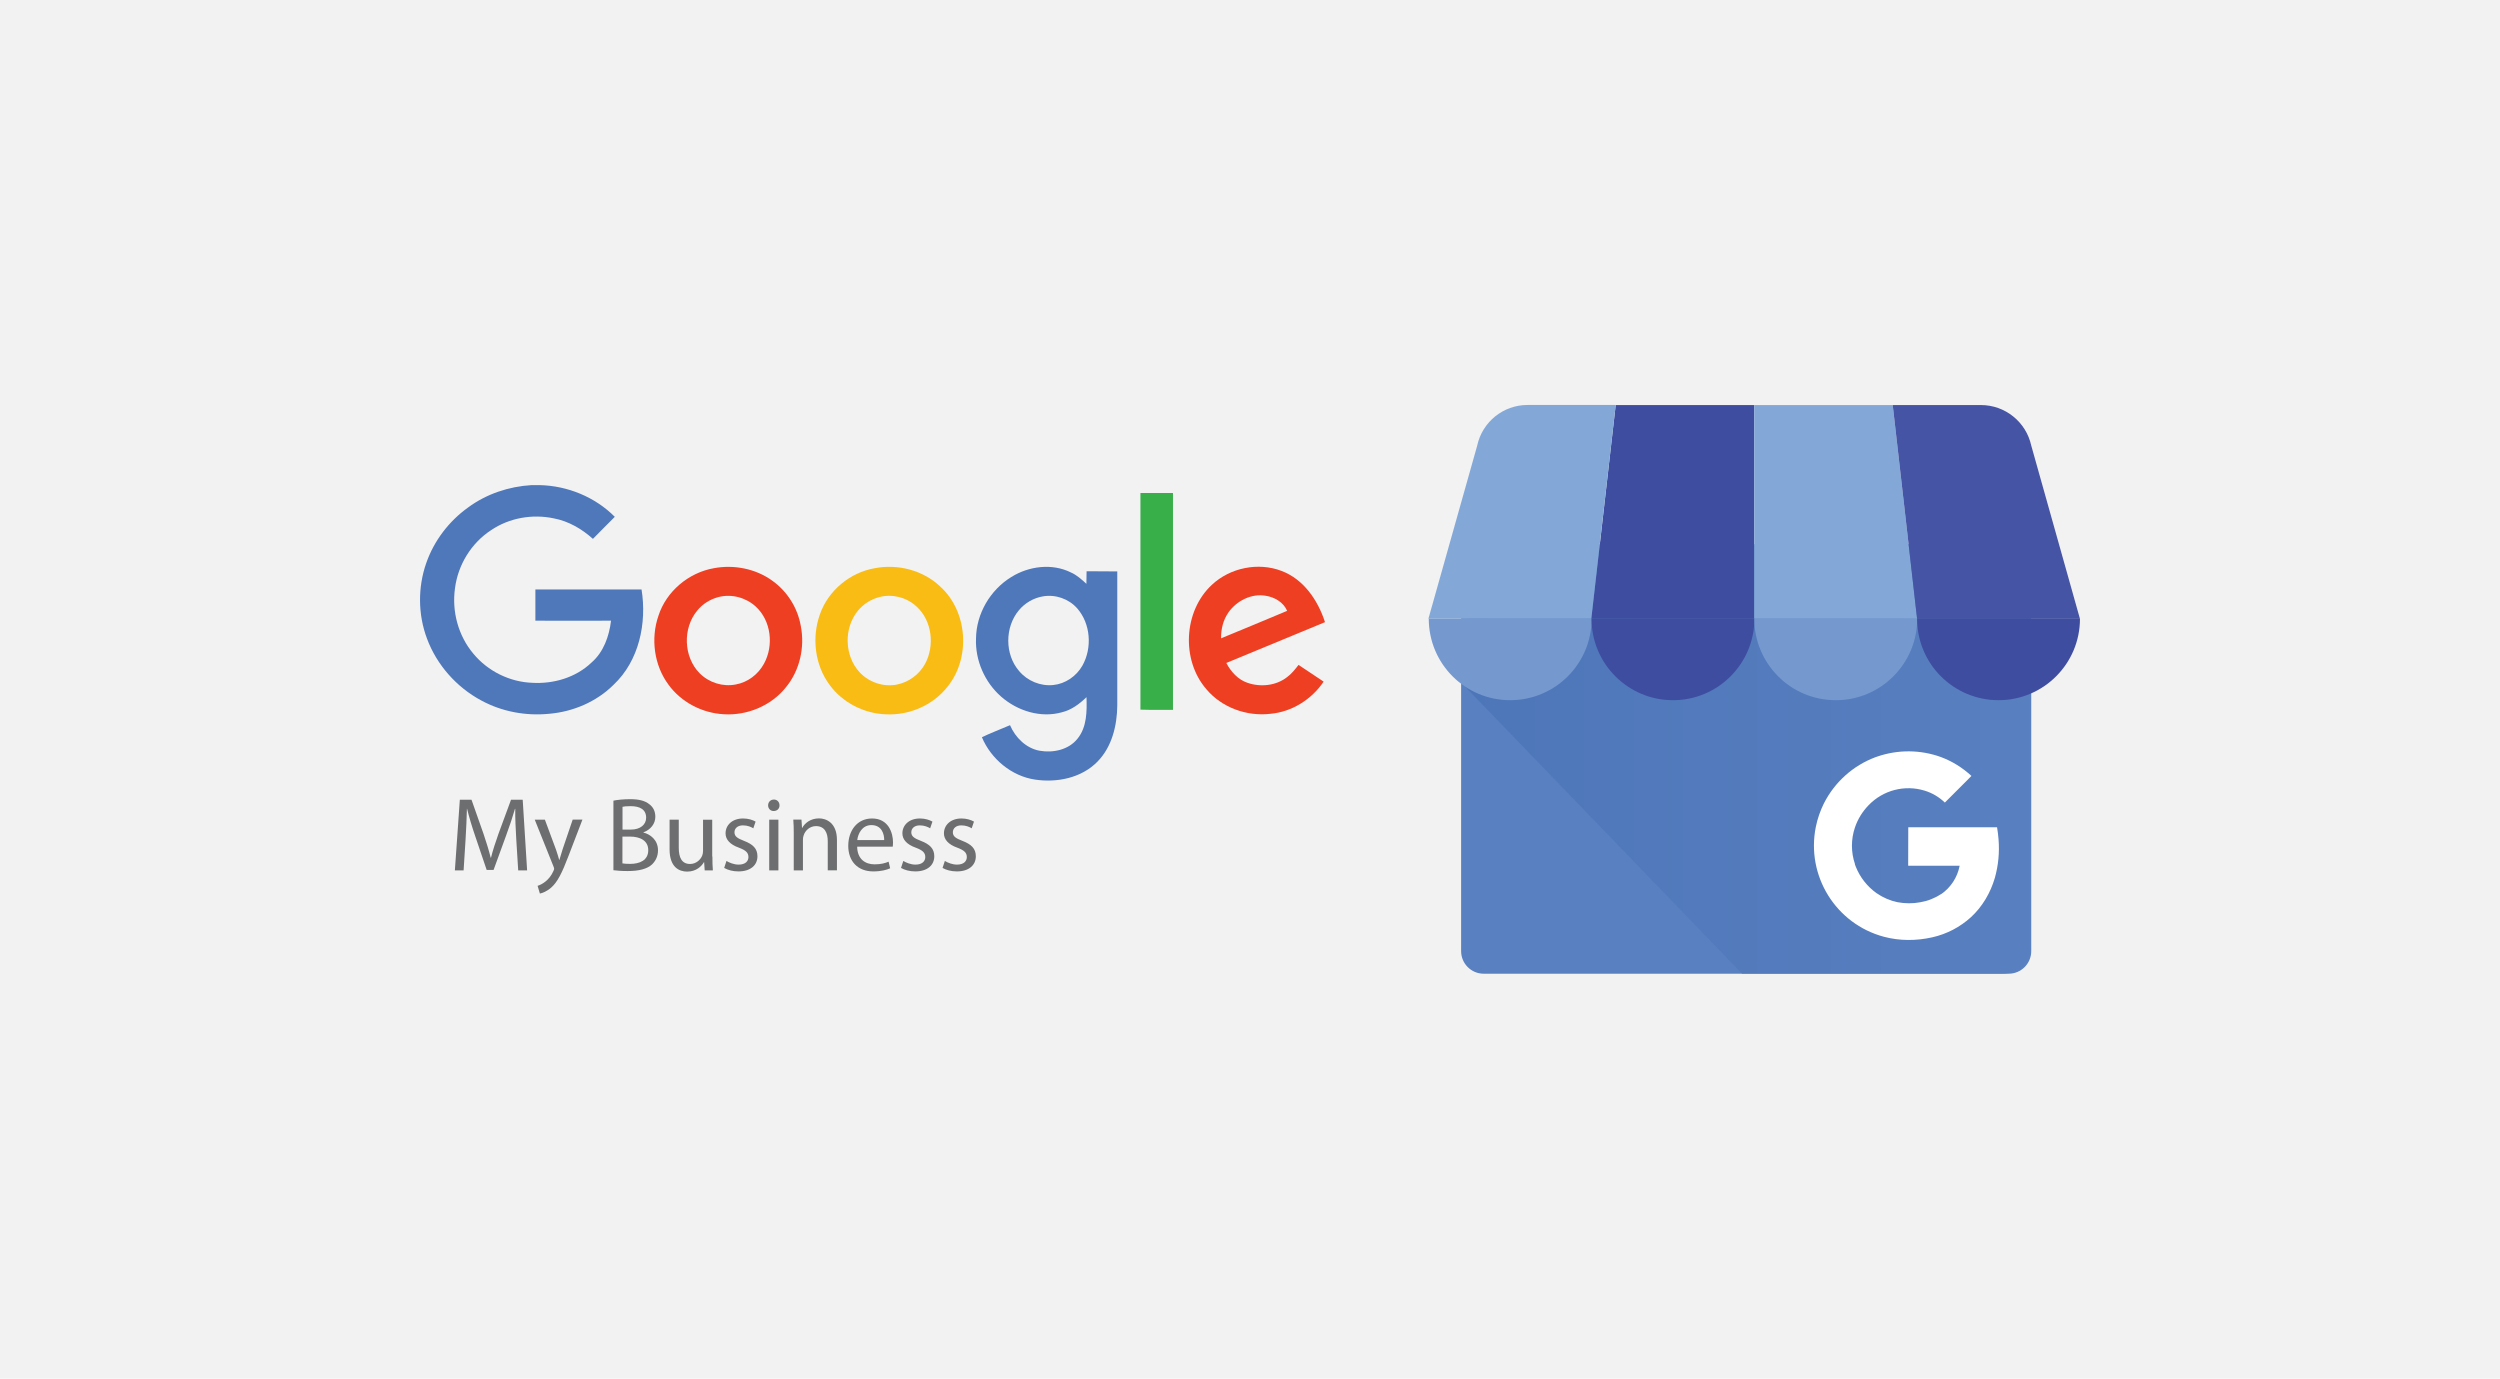 <?xml version="1.0" encoding="utf-8"?>
<!-- Generator: Adobe Illustrator 26.3.1, SVG Export Plug-In . SVG Version: 6.00 Build 0)  -->
<svg version="1.1" id="Layer_1" xmlns="http://www.w3.org/2000/svg" xmlns:xlink="http://www.w3.org/1999/xlink" x="0px" y="0px"
	 viewBox="0 0 272 150" style="enable-background:new 0 0 272 150;" xml:space="preserve">
<style type="text/css">
	.st0{fill:#F2F2F2;}
	.st1{fill:#5980C0;}
	.st2{fill:url(#SVGID_1_);}
	.st3{fill:#3E4DA0;}
	.st4{fill:#83A8D8;}
	.st5{fill:#4554A4;}
	.st6{fill-rule:evenodd;clip-rule:evenodd;fill:#7599CF;}
	.st7{fill-rule:evenodd;clip-rule:evenodd;fill:#3E4DA0;}
	.st8{fill:#FFFFFF;}
	.st9{fill:#4F78BA;}
	.st10{fill:#39AF4A;}
	.st11{fill:#EE3F23;}
	.st12{fill:#F9BC14;}
	.st13{fill:#6D6E70;}
</style>
<g>
	<rect class="st0" width="272" height="150"/>
	<g>
		<g>
			<g>
				<path class="st1" d="M161.43,59.56h57.11c1.36,0,2.46,1.1,2.46,2.46v41.46c0,1.36-1.1,2.46-2.46,2.46h-57.11
					c-1.36,0-2.46-1.1-2.46-2.46V62.02C158.98,60.66,160.08,59.56,161.43,59.56z"/>
				
					<linearGradient id="SVGID_1_" gradientUnits="userSpaceOnUse" x1="0.015" y1="150.275" x2="0.043" y2="150.275" gradientTransform="matrix(2185.08 0 0 -1647.956 126.809 247729.391)">
					<stop  offset="0.03" style="stop-color:#4D76B9"/>
					<stop  offset="1" style="stop-color:#5980C0"/>
				</linearGradient>
				<path class="st2" d="M217.82,59.21h-55.74c-1.73,0-3.07,13.36-3.07,15.09l30.53,31.63h28.29c1.73,0,3.13-1.41,3.14-3.14V62.35
					C220.96,60.62,219.56,59.21,217.82,59.21z"/>
				<path class="st3" d="M173.14,67.32h17.72V44.07h-15.07L173.14,67.32z"/>
				<path class="st4" d="M208.58,67.32h-17.72V44.07h15.07L208.58,67.32z M221,48.48l0.02,0.08C221.01,48.53,221,48.5,221,48.48z"/>
				<path class="st5" d="M221.02,48.55L221,48.48c-0.56-2.57-2.84-4.41-5.47-4.41h-9.6l2.65,23.26h17.72L221.02,48.55z"/>
				<path class="st4" d="M160.72,48.48l-0.02,0.08C160.7,48.53,160.71,48.5,160.72,48.48z"/>
				<path class="st4" d="M160.7,48.55l0.02-0.08c0.56-2.57,2.84-4.41,5.47-4.41h9.6l-2.66,23.26h-17.72L160.7,48.55z"/>
			</g>
			<path class="st6" d="M173.17,67.32c0,4.89-3.96,8.86-8.86,8.86s-8.86-3.96-8.86-8.86H173.17z"/>
			<path class="st7" d="M190.88,67.32c0,4.89-3.96,8.86-8.86,8.86c-4.89,0-8.86-3.96-8.86-8.86H190.88z"/>
			<path class="st6" d="M208.59,67.32c0,4.89-3.96,8.86-8.86,8.86c-4.89,0-8.86-3.96-8.86-8.86H208.59z"/>
			<path class="st7" d="M226.3,67.32c0,4.89-3.96,8.86-8.86,8.86s-8.86-3.96-8.86-8.86H226.3z"/>
			<path class="st8" d="M217.44,91.31c-0.03-0.42-0.08-0.81-0.16-1.3h-9.66c0,1.35,0,2.83-0.01,4.18h5.6
				c-0.24,1.27-0.98,2.4-2.05,3.12c0,0,0-0.02,0-0.02c-0.68,0.45-1.46,0.75-2.26,0.88c-0.81,0.15-1.64,0.14-2.45-0.01
				c-0.82-0.17-1.6-0.51-2.29-0.99c-1.01-0.72-1.79-1.72-2.25-2.87c-0.03-0.09-0.07-0.18-0.1-0.27v-0.01l0.01-0.01
				c-0.44-1.29-0.44-2.69,0-3.99c0.31-0.91,0.82-1.73,1.49-2.42c1.57-1.63,3.92-2.24,6.08-1.58c0.83,0.25,1.59,0.7,2.21,1.3
				l1.89-1.89c0.33-0.34,0.68-0.66,1-1.01c-0.96-0.89-2.08-1.59-3.31-2.05c-2.23-0.81-4.67-0.83-6.92-0.06
				c-0.08,0.03-0.16,0.05-0.23,0.08c-2.42,0.91-4.41,2.7-5.58,5c-0.41,0.82-0.71,1.69-0.89,2.58c-1.07,5.31,2.17,10.55,7.41,11.95
				c1.71,0.46,3.53,0.45,5.26,0.06c1.57-0.35,3.02-1.11,4.21-2.19c1.24-1.14,2.13-2.66,2.6-4.28
				C217.42,94.16,217.56,92.73,217.44,91.31L217.44,91.31z"/>
		</g>
		<g>
			<g>
				<path class="st9" d="M57.83,52.78h0.88c3.04,0.07,6.03,1.29,8.18,3.45c-0.79,0.81-1.6,1.59-2.38,2.4
					c-1.21-1.09-2.66-1.93-4.25-2.23c-2.35-0.5-4.87-0.05-6.84,1.29c-2.15,1.4-3.6,3.78-3.92,6.33c-0.35,2.51,0.36,5.15,2,7.1
					c1.57,1.9,3.96,3.09,6.44,3.17c2.31,0.13,4.72-0.58,6.41-2.2c1.32-1.14,1.93-2.87,2.13-4.56c-2.74,0-5.48,0.02-8.23,0v-3.4
					h11.55c0.59,3.65-0.26,7.76-3.04,10.37c-1.85,1.85-4.41,2.94-7.02,3.16c-2.53,0.25-5.14-0.23-7.38-1.45
					c-2.69-1.44-4.84-3.87-5.9-6.72c-0.99-2.63-1.01-5.6-0.08-8.24c0.84-2.41,2.46-4.54,4.54-6.03
					C52.92,53.74,55.35,52.93,57.83,52.78z"/>
				<path class="st10" d="M124.08,53.64h3.54v23.59c-1.17,0-2.36,0.02-3.54-0.02C124.09,69.37,124.08,61.5,124.08,53.64
					L124.08,53.64z"/>
				<path class="st11" d="M77.67,61.82c2.18-0.41,4.54,0.05,6.34,1.35c1.64,1.16,2.78,2.97,3.12,4.96c0.45,2.3-0.12,4.81-1.6,6.62
					c-1.6,2.03-4.23,3.12-6.79,2.96c-2.35-0.13-4.63-1.31-6.01-3.22c-1.57-2.11-1.95-5.02-1.09-7.5
					C72.5,64.33,74.93,62.3,77.67,61.82 M78.17,64.96c-0.89,0.23-1.72,0.74-2.31,1.47c-1.6,1.92-1.5,5.04,0.26,6.82
					c1.01,1.02,2.53,1.5,3.93,1.22c1.31-0.23,2.45-1.11,3.07-2.26c1.09-1.97,0.78-4.68-0.89-6.21
					C81.16,65.01,79.59,64.59,78.17,64.96L78.17,64.96z"/>
				<path class="st12" d="M95.18,61.82c2.49-0.48,5.22,0.21,7.09,1.97c3.04,2.73,3.37,7.83,0.78,10.97
					c-1.57,1.98-4.11,3.07-6.62,2.96c-2.4-0.07-4.76-1.26-6.18-3.22c-1.6-2.16-1.95-5.14-1.04-7.67
					C90.11,64.25,92.49,62.28,95.18,61.82 M95.68,64.96c-0.89,0.23-1.72,0.74-2.31,1.45c-1.59,1.88-1.52,4.96,0.18,6.76
					c1.01,1.07,2.58,1.6,4.03,1.31c1.29-0.25,2.45-1.11,3.07-2.26c1.07-1.98,0.76-4.69-0.93-6.23
					C98.65,64.99,97.08,64.59,95.68,64.96L95.68,64.96z"/>
				<path class="st9" d="M110.03,62.78c1.9-1.19,4.43-1.52,6.48-0.5c0.64,0.28,1.17,0.76,1.69,1.24c0.02-0.45,0-0.91,0.02-1.37
					c1.11,0.02,2.21,0,3.34,0.02v14.57c-0.02,2.2-0.58,4.53-2.16,6.13c-1.73,1.77-4.39,2.31-6.79,1.95
					c-2.56-0.38-4.79-2.25-5.78-4.61c0.99-0.48,2.03-0.86,3.06-1.31c0.58,1.35,1.75,2.51,3.22,2.78c1.47,0.26,3.17-0.1,4.13-1.32
					c1.02-1.26,1.02-2.97,0.97-4.51c-0.76,0.74-1.64,1.4-2.69,1.65c-2.3,0.64-4.82-0.15-6.59-1.7c-1.78-1.55-2.84-3.95-2.74-6.33
					C106.22,66.77,107.74,64.18,110.03,62.78 M113.45,64.89c-1.01,0.17-1.95,0.73-2.59,1.5c-1.55,1.85-1.55,4.81,0.02,6.62
					c0.89,1.07,2.33,1.67,3.72,1.52c1.31-0.13,2.51-0.96,3.16-2.1c1.09-1.93,0.91-4.56-0.56-6.24
					C116.28,65.15,114.83,64.64,113.45,64.89L113.45,64.89z"/>
				<path class="st11" d="M131.86,63.62c1.98-1.85,5.04-2.48,7.58-1.5c2.41,0.91,3.95,3.2,4.72,5.57
					c-3.58,1.49-7.15,2.96-10.74,4.44c0.5,0.94,1.26,1.8,2.28,2.15c1.44,0.51,3.16,0.33,4.36-0.63c0.48-0.36,0.86-0.84,1.22-1.31
					c0.91,0.61,1.82,1.21,2.73,1.82c-1.29,1.93-3.45,3.29-5.78,3.5c-2.58,0.31-5.32-0.68-6.99-2.69
					C128.5,71.8,128.77,66.48,131.86,63.62 M133.63,66.67c-0.56,0.81-0.79,1.8-0.78,2.78c2.4-0.99,4.79-1.98,7.19-2.99
					c-0.4-0.93-1.35-1.49-2.33-1.64C136.14,64.54,134.5,65.39,133.63,66.67z"/>
			</g>
			<g>
				<g>
					<path class="st13" d="M56.17,91.32c-0.06-1.07-0.13-2.36-0.11-3.32h-0.03c-0.26,0.9-0.58,1.86-0.97,2.92l-1.36,3.73h-0.75
						l-1.24-3.66c-0.37-1.08-0.67-2.08-0.89-2.99h-0.02c-0.02,0.96-0.08,2.25-0.15,3.4l-0.21,3.3h-0.95l0.54-7.69h1.27l1.31,3.72
						c0.32,0.95,0.58,1.79,0.78,2.59h0.03c0.19-0.78,0.47-1.62,0.81-2.59l1.37-3.72h1.27l0.48,7.69h-0.97L56.17,91.32z"/>
					<path class="st13" d="M59.28,89.17l1.21,3.26c0.13,0.37,0.26,0.8,0.35,1.13h0.02c0.1-0.33,0.22-0.75,0.35-1.15l1.1-3.24h1.06
						l-1.51,3.94c-0.72,1.89-1.21,2.86-1.89,3.46c-0.49,0.43-0.98,0.6-1.23,0.65l-0.25-0.84c0.25-0.08,0.58-0.24,0.88-0.49
						c0.27-0.22,0.62-0.6,0.84-1.12c0.05-0.1,0.08-0.18,0.08-0.24c0-0.06-0.02-0.14-0.07-0.26l-2.04-5.09H59.28z"/>
					<path class="st13" d="M66.74,87.11c0.43-0.09,1.12-0.16,1.81-0.16c0.99,0,1.63,0.17,2.11,0.56c0.4,0.3,0.64,0.75,0.64,1.36
						c0,0.74-0.49,1.39-1.3,1.69v0.02c0.73,0.18,1.59,0.79,1.59,1.93c0,0.66-0.26,1.16-0.65,1.54c-0.54,0.49-1.4,0.72-2.66,0.72
						c-0.68,0-1.21-0.05-1.54-0.09V87.11z M67.73,90.26h0.9c1.05,0,1.67-0.55,1.67-1.29c0-0.9-0.68-1.26-1.69-1.26
						c-0.46,0-0.72,0.03-0.88,0.07V90.26z M67.73,93.94c0.19,0.03,0.48,0.05,0.83,0.05c1.03,0,1.97-0.38,1.97-1.49
						c0-1.05-0.9-1.48-1.99-1.48h-0.82V93.94z"/>
					<path class="st13" d="M77.51,93.19c0,0.57,0.01,1.07,0.05,1.51h-0.89l-0.06-0.9h-0.02c-0.26,0.45-0.84,1.03-1.83,1.03
						c-0.87,0-1.91-0.48-1.91-2.42v-3.23h1v3.06c0,1.05,0.32,1.76,1.23,1.76c0.67,0,1.14-0.47,1.32-0.91
						c0.06-0.15,0.09-0.33,0.09-0.51v-3.39h1V93.19z"/>
					<path class="st13" d="M79.04,93.67c0.3,0.19,0.82,0.4,1.32,0.4c0.73,0,1.07-0.37,1.07-0.82c0-0.48-0.29-0.74-1.03-1.02
						c-0.99-0.35-1.46-0.9-1.46-1.56c0-0.89,0.72-1.62,1.91-1.62c0.56,0,1.05,0.16,1.36,0.34l-0.25,0.73
						c-0.22-0.14-0.62-0.32-1.13-0.32c-0.59,0-0.92,0.34-0.92,0.75c0,0.46,0.33,0.66,1.05,0.94c0.96,0.37,1.45,0.84,1.45,1.67
						c0,0.97-0.75,1.65-2.07,1.65c-0.6,0-1.16-0.15-1.55-0.38L79.04,93.67z"/>
					<path class="st13" d="M84.81,87.62c0.01,0.34-0.24,0.62-0.64,0.62c-0.35,0-0.6-0.27-0.6-0.62c0-0.35,0.26-0.63,0.63-0.63
						C84.57,86.99,84.81,87.27,84.81,87.62z M83.69,94.7v-5.52h1v5.52H83.69z"/>
					<path class="st13" d="M86.36,90.67c0-0.57-0.01-1.04-0.05-1.5h0.89l0.06,0.91h0.02c0.27-0.52,0.91-1.04,1.83-1.04
						c0.76,0,1.95,0.46,1.95,2.35v3.3h-1v-3.18c0-0.89-0.33-1.63-1.28-1.63c-0.66,0-1.18,0.47-1.35,1.03
						c-0.05,0.13-0.07,0.3-0.07,0.47v3.32h-1V90.67z"/>
					<path class="st13" d="M93.26,92.12c0.02,1.36,0.89,1.92,1.89,1.92c0.72,0,1.15-0.13,1.53-0.29l0.17,0.72
						c-0.35,0.16-0.96,0.34-1.84,0.34c-1.7,0-2.72-1.12-2.72-2.78c0-1.67,0.98-2.98,2.59-2.98c1.8,0,2.28,1.59,2.28,2.6
						c0,0.21-0.02,0.37-0.03,0.47H93.26z M96.2,91.4c0.01-0.64-0.26-1.63-1.39-1.63c-1.02,0-1.46,0.94-1.54,1.63H96.2z"/>
					<path class="st13" d="M98.28,93.67c0.3,0.19,0.82,0.4,1.32,0.4c0.73,0,1.07-0.37,1.07-0.82c0-0.48-0.29-0.74-1.03-1.02
						c-0.99-0.35-1.46-0.9-1.46-1.56c0-0.89,0.72-1.62,1.91-1.62c0.56,0,1.05,0.16,1.36,0.34l-0.25,0.73
						c-0.22-0.14-0.62-0.32-1.13-0.32c-0.59,0-0.92,0.34-0.92,0.75c0,0.46,0.33,0.66,1.05,0.94c0.96,0.37,1.45,0.84,1.45,1.67
						c0,0.97-0.75,1.65-2.07,1.65c-0.6,0-1.16-0.15-1.55-0.38L98.28,93.67z"/>
					<path class="st13" d="M102.8,93.67c0.3,0.19,0.82,0.4,1.32,0.4c0.73,0,1.07-0.37,1.07-0.82c0-0.48-0.29-0.74-1.03-1.02
						c-0.99-0.35-1.46-0.9-1.46-1.56c0-0.89,0.72-1.62,1.91-1.62c0.56,0,1.05,0.16,1.36,0.34l-0.25,0.73
						c-0.22-0.14-0.62-0.32-1.13-0.32c-0.59,0-0.92,0.34-0.92,0.75c0,0.46,0.33,0.66,1.05,0.94c0.96,0.37,1.45,0.84,1.45,1.67
						c0,0.97-0.75,1.65-2.07,1.65c-0.6,0-1.16-0.15-1.55-0.38L102.8,93.67z"/>
				</g>
			</g>
		</g>
	</g>
</g>
</svg>

